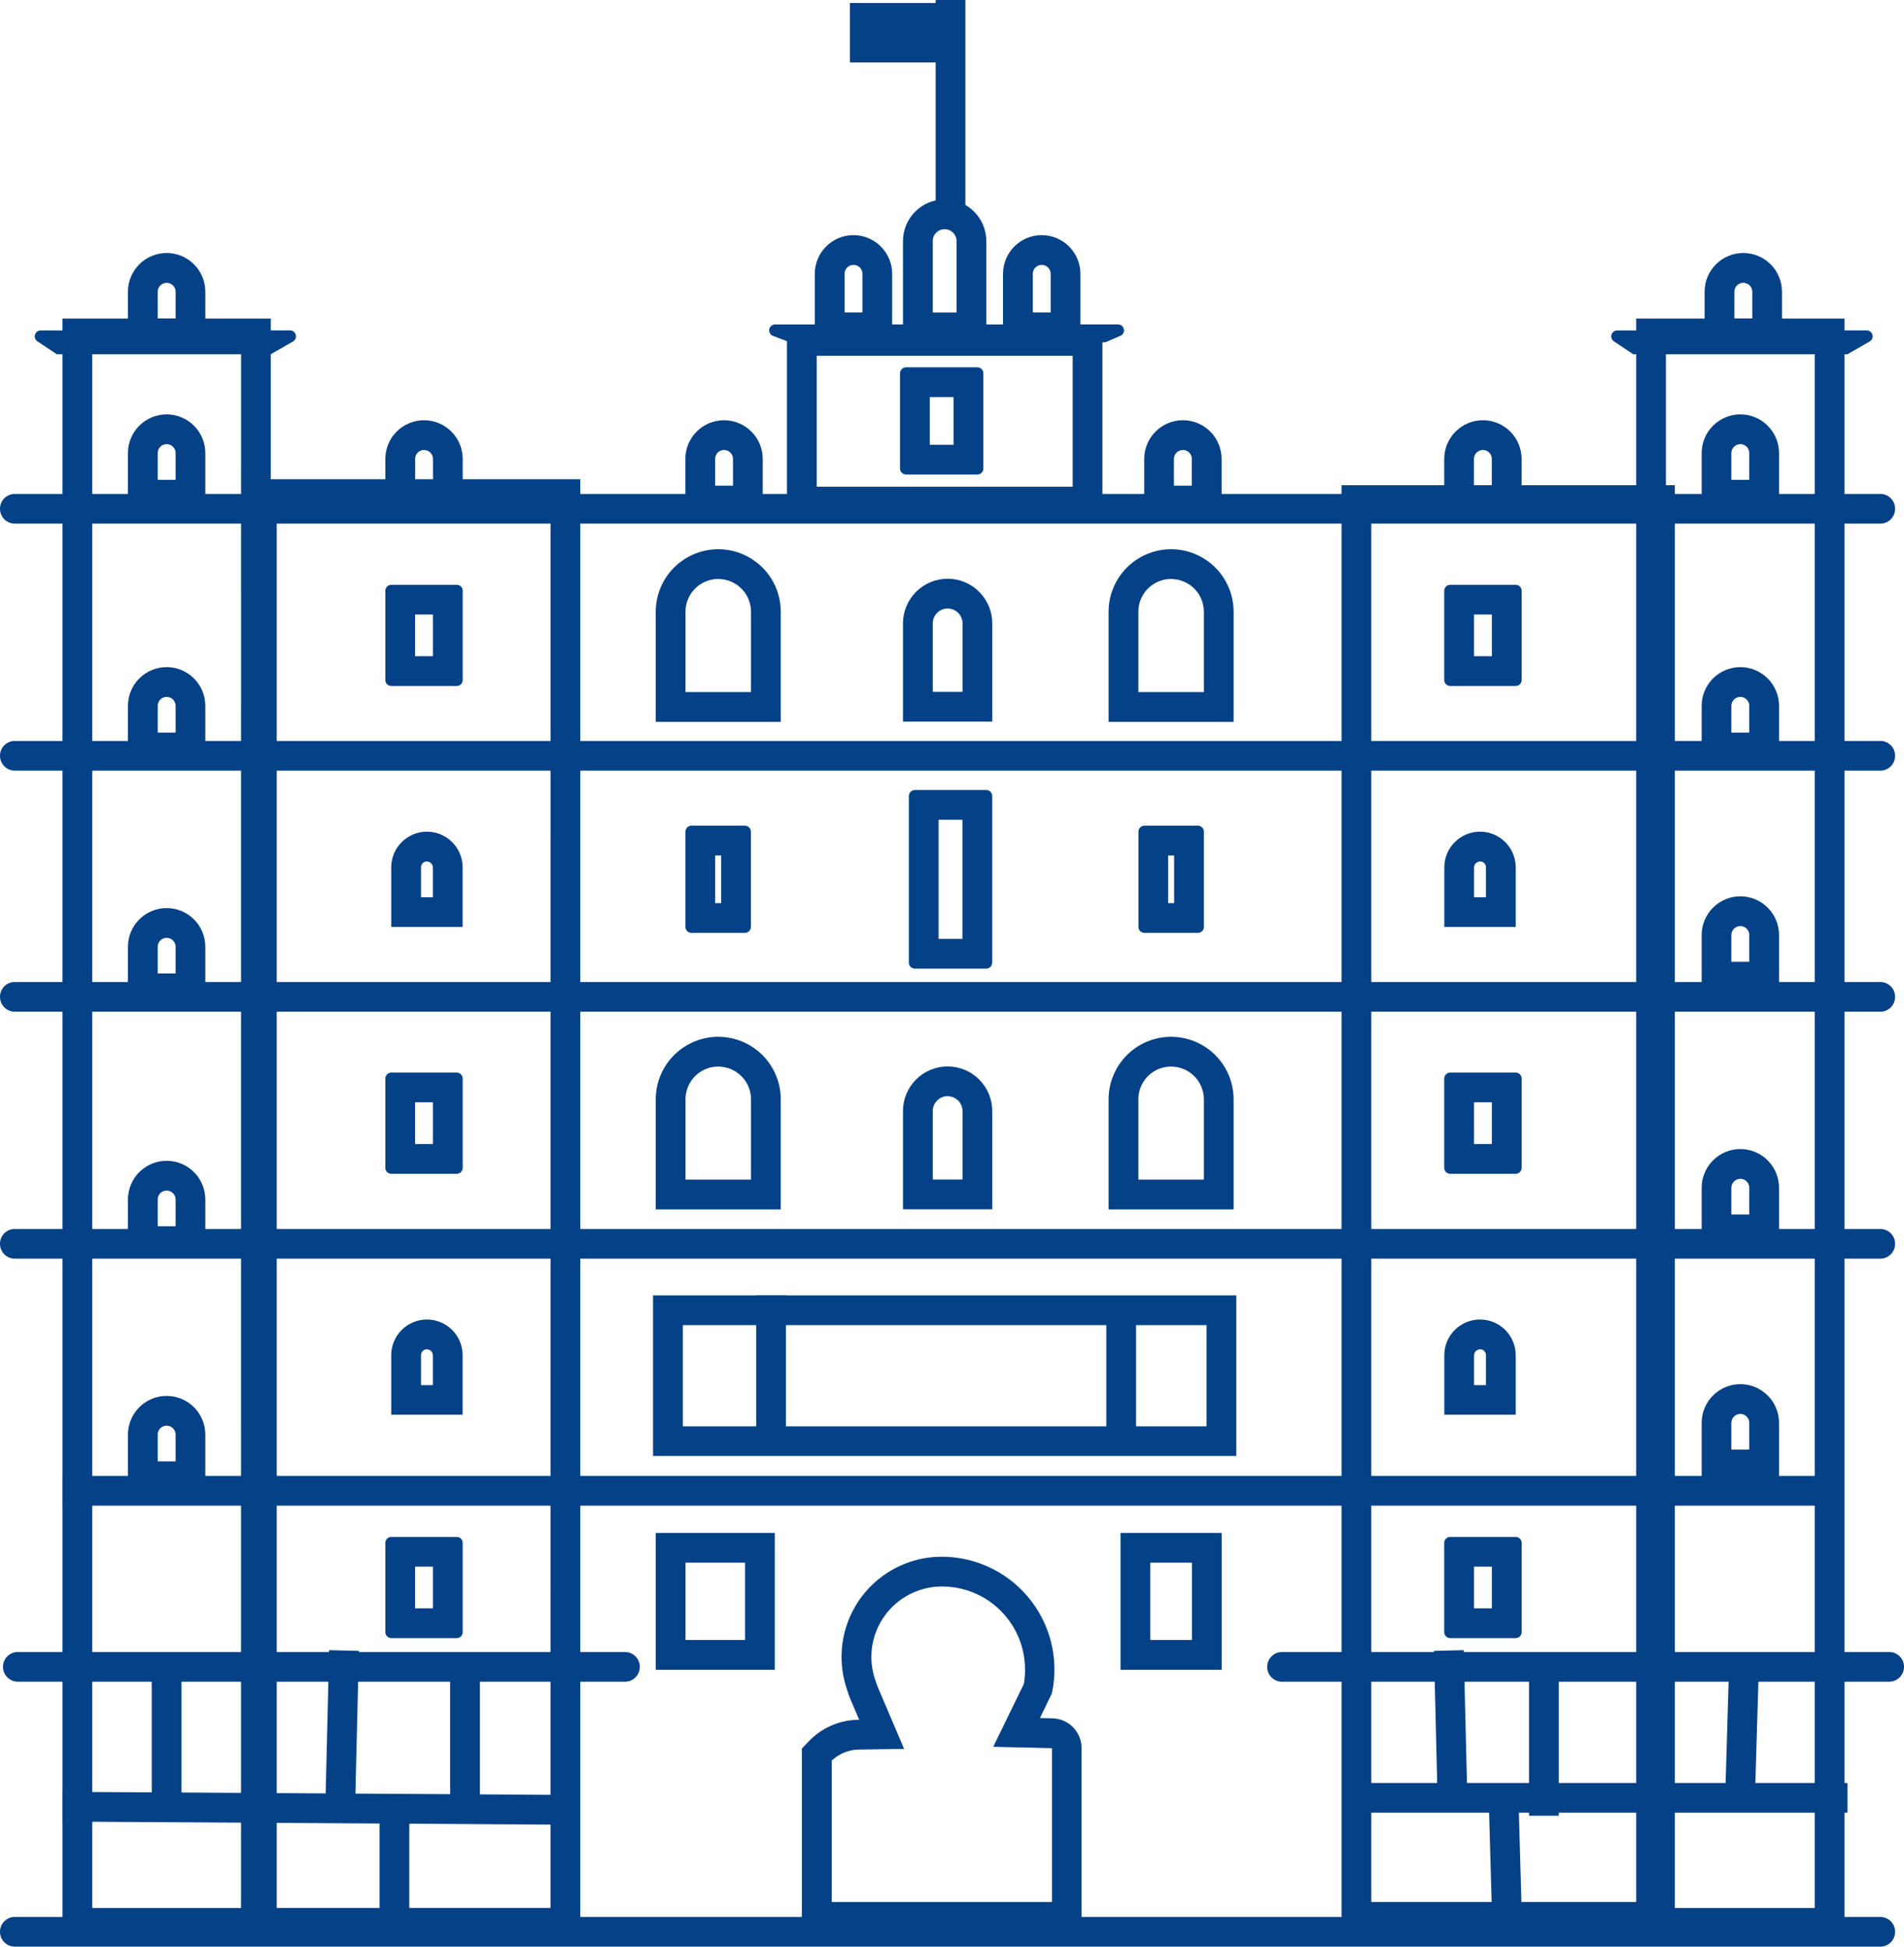 <svg xmlns="http://www.w3.org/2000/svg" xmlns:xlink="http://www.w3.org/1999/xlink" width="49.807" height="50.914" viewBox="0 0 49.807 50.914">
  <defs>
    <clipPath id="clip-path">
      <path id="Path_6431" data-name="Path 6431" d="M144.5-329.443h2.8V-331h-2.8Z" transform="translate(-144.5 331)" fill="none"/>
    </clipPath>
    <clipPath id="clip-path-2">
      <path id="Path_6433" data-name="Path 6433" d="M159-325.739h.778V-331.5H159Z" transform="translate(-159 331.5)" fill="none"/>
    </clipPath>
    <clipPath id="clip-path-3">
      <path id="Path_6435" data-name="Path 6435" d="M67.368-232a.156.156,0,0,1,.156.156v2.335a.156.156,0,0,1-.156.156H65.656a.156.156,0,0,1-.156-.156v-2.335a.156.156,0,0,1,.156-.156Zm-.623.778h-.467v1.09h.467Z" transform="translate(-65.5 232)" fill="none"/>
    </clipPath>
    <clipPath id="clip-path-4">
      <path id="Path_6437" data-name="Path 6437" d="M67.368-149a.156.156,0,0,1,.156.156v2.335a.156.156,0,0,1-.156.156H65.656a.156.156,0,0,1-.156-.156v-2.335a.156.156,0,0,1,.156-.156Zm-.623.778h-.467v1.09h.467Z" transform="translate(-65.5 149)" fill="none"/>
    </clipPath>
    <clipPath id="clip-path-5">
      <path id="Path_6439" data-name="Path 6439" d="M67.434-190a.934.934,0,0,1,.934.934v1.557H66.5v-1.557A.934.934,0,0,1,67.434-190Zm0,.778a.156.156,0,0,0-.155.138v.8h.311v-.778a.156.156,0,0,0-.138-.155Z" transform="translate(-66.5 190)" fill="none"/>
    </clipPath>
    <clipPath id="clip-path-6">
      <path id="Path_6441" data-name="Path 6441" d="M67.434-107a.934.934,0,0,1,.934.934v1.557H66.5v-1.557A.934.934,0,0,1,67.434-107Zm0,.778a.156.156,0,0,0-.155.138v.8h.311v-.778a.156.156,0,0,0-.138-.155Z" transform="translate(-66.5 107)" fill="none"/>
    </clipPath>
    <clipPath id="clip-path-7">
      <path id="Path_6443" data-name="Path 6443" d="M16.77-50a.389.389,0,0,1,.389.389.389.389,0,0,1-.364.388H.889A.389.389,0,0,1,.5-49.611.389.389,0,0,1,.864-50H16.77Z" transform="translate(-0.5 50)" fill="none"/>
    </clipPath>
    <clipPath id="clip-path-8">
      <path id="Path_6445" data-name="Path 6445" d="M67.368-70a.156.156,0,0,1,.156.156v2.335a.156.156,0,0,1-.156.156H65.656a.156.156,0,0,1-.156-.156v-2.335A.156.156,0,0,1,65.656-70Zm-.623.778h-.467v1.09h.467Z" transform="translate(-65.5 70)" fill="none"/>
    </clipPath>
    <clipPath id="clip-path-9">
      <path id="Path_6447" data-name="Path 6447" d="M12.487-276a.156.156,0,0,1,.156.156.156.156,0,0,1-.078.135l-.581.332h-5.6l-.506-.337a.156.156,0,0,1-.043-.216.156.156,0,0,1,.13-.069Z" transform="translate(-5.803 276)" fill="none"/>
    </clipPath>
    <clipPath id="clip-path-10">
      <path id="Path_6449" data-name="Path 6449" d="M22.512-289a1.012,1.012,0,0,1,1.012,1.012v1.479H21.5v-1.479A1.012,1.012,0,0,1,22.512-289Zm0,.779a.234.234,0,0,0-.232.211v.723h.467v-.7a.234.234,0,0,0-.211-.232Z" transform="translate(-21.5 289)" fill="none"/>
    </clipPath>
    <clipPath id="clip-path-11">
      <path id="Path_6451" data-name="Path 6451" d="M280.987-276a.156.156,0,0,1,.156.156.156.156,0,0,1-.078.135l-.581.332h-5.605l-.506-.337a.156.156,0,0,1-.043-.216.156.156,0,0,1,.13-.069Z" transform="translate(-274.303 276)" fill="none"/>
    </clipPath>
    <clipPath id="clip-path-12">
      <path id="Path_6453" data-name="Path 6453" d="M291.012-289a1.012,1.012,0,0,1,1.012,1.012v1.479H290v-1.479A1.012,1.012,0,0,1,291.012-289Zm0,.779a.234.234,0,0,0-.232.211v.723h.467v-.7a.234.234,0,0,0-.211-.232Z" transform="translate(-290 289)" fill="none"/>
    </clipPath>
    <clipPath id="clip-path-13">
      <path id="Path_6455" data-name="Path 6455" d="M22.512-261a1.012,1.012,0,0,1,1.012,1.012v1.479H21.5v-1.479A1.012,1.012,0,0,1,22.512-261Zm0,.778a.234.234,0,0,0-.232.211v.723h.467v-.7a.234.234,0,0,0-.211-.232Z" transform="translate(-21.5 261)" fill="none"/>
    </clipPath>
    <clipPath id="clip-path-14">
      <path id="Path_6457" data-name="Path 6457" d="M66.512-260a1.012,1.012,0,0,1,1.012,1.012v1.479H65.5v-1.479A1.012,1.012,0,0,1,66.512-260Zm0,.778a.234.234,0,0,0-.232.211v.723h.467v-.7a.234.234,0,0,0-.211-.232Z" transform="translate(-65.5 260)" fill="none"/>
    </clipPath>
    <clipPath id="clip-path-15">
      <path id="Path_6459" data-name="Path 6459" d="M117.512-260a1.012,1.012,0,0,1,1.012,1.012v1.479H116.5v-1.479A1.012,1.012,0,0,1,117.512-260Zm0,.778a.234.234,0,0,0-.232.211v.723h.467v-.7a.234.234,0,0,0-.211-.232Z" transform="translate(-116.5 260)" fill="none"/>
    </clipPath>
    <clipPath id="clip-path-16">
      <path id="Path_6461" data-name="Path 6461" d="M15.949-274v42.349H10.5V-274Zm-.778.779H11.278v40.792h3.892Z" transform="translate(-10.5 274)" fill="none"/>
    </clipPath>
    <clipPath id="clip-path-17">
      <path id="Path_6463" data-name="Path 6463" d="M50.219-247v38.145H41.5V-247Zm-.778.778H42.278v36.588H49.44Z" transform="translate(-41.5 247)" fill="none"/>
    </clipPath>
    <clipPath id="clip-path-18">
      <path id="Path_6465" data-name="Path 6465" d="M22.512-218a1.012,1.012,0,0,1,1.012,1.012v1.479H21.5v-1.479A1.012,1.012,0,0,1,22.512-218Zm0,.778a.234.234,0,0,0-.232.211v.723h.467v-.7a.234.234,0,0,0-.211-.232Z" transform="translate(-21.5 218)" fill="none"/>
    </clipPath>
    <clipPath id="clip-path-19">
      <path id="Path_6467" data-name="Path 6467" d="M22.512-177a1.012,1.012,0,0,1,1.012,1.012v1.479H21.5v-1.479A1.012,1.012,0,0,1,22.512-177Zm0,.778a.234.234,0,0,0-.232.211v.723h.467v-.7a.234.234,0,0,0-.211-.232Z" transform="translate(-21.5 177)" fill="none"/>
    </clipPath>
    <clipPath id="clip-path-20">
      <path id="Path_6469" data-name="Path 6469" d="M245.656-232a.156.156,0,0,0-.156.156v2.335a.156.156,0,0,0,.156.156h1.713a.156.156,0,0,0,.156-.156v-2.335a.156.156,0,0,0-.156-.156Zm.623.778h.467v1.09h-.467Z" transform="translate(-245.5 232)" fill="none"/>
    </clipPath>
    <clipPath id="clip-path-21">
      <path id="Path_6471" data-name="Path 6471" d="M245.656-149a.156.156,0,0,0-.156.156v2.335a.156.156,0,0,0,.156.156h1.713a.156.156,0,0,0,.156-.156v-2.335a.156.156,0,0,0-.156-.156Zm.623.778h.467v1.09h-.467Z" transform="translate(-245.5 149)" fill="none"/>
    </clipPath>
    <clipPath id="clip-path-22">
      <path id="Path_6473" data-name="Path 6473" d="M246.434-190a.934.934,0,0,0-.934.934v1.557h1.868v-1.557A.934.934,0,0,0,246.434-190Zm0,.778a.156.156,0,0,1,.155.138v.8h-.311v-.778a.156.156,0,0,1,.138-.155Z" transform="translate(-245.5 190)" fill="none"/>
    </clipPath>
    <clipPath id="clip-path-23">
      <path id="Path_6475" data-name="Path 6475" d="M246.434-107a.934.934,0,0,0-.934.934v1.557h1.868v-1.557A.934.934,0,0,0,246.434-107Zm0,.778a.156.156,0,0,1,.155.138v.8h-.311v-.778a.156.156,0,0,1,.138-.155Z" transform="translate(-245.5 107)" fill="none"/>
    </clipPath>
    <clipPath id="clip-path-24">
      <path id="Path_6477" data-name="Path 6477" d="M216.889-50a.389.389,0,0,0-.389.389.389.389,0,0,0,.364.388H232.77a.389.389,0,0,0,.389-.389A.389.389,0,0,0,232.8-50H216.889Z" transform="translate(-216.5 50)" fill="none"/>
    </clipPath>
    <clipPath id="clip-path-25">
      <path id="Path_6479" data-name="Path 6479" d="M245.656-70a.156.156,0,0,0-.156.156v2.335a.156.156,0,0,0,.156.156h1.713a.156.156,0,0,0,.156-.156v-2.335a.156.156,0,0,0-.156-.156Zm.623.778h.467v1.09h-.467Z" transform="translate(-245.5 70)" fill="none"/>
    </clipPath>
    <clipPath id="clip-path-26">
      <path id="Path_6481" data-name="Path 6481" d="M290.512-261a1.012,1.012,0,0,0-1.012,1.012v1.479h2.024v-1.479A1.012,1.012,0,0,0,290.512-261Zm0,.778a.234.234,0,0,1,.232.211v.723h-.467v-.7a.234.234,0,0,1,.211-.232Z" transform="translate(-289.5 261)" fill="none"/>
    </clipPath>
    <clipPath id="clip-path-27">
      <path id="Path_6483" data-name="Path 6483" d="M246.512-260a1.012,1.012,0,0,0-1.012,1.012v1.479h2.024v-1.479A1.012,1.012,0,0,0,246.512-260Zm0,.778a.234.234,0,0,1,.232.211v.723h-.467v-.7a.234.234,0,0,1,.211-.232Z" transform="translate(-245.5 260)" fill="none"/>
    </clipPath>
    <clipPath id="clip-path-28">
      <path id="Path_6485" data-name="Path 6485" d="M195.512-260a1.012,1.012,0,0,0-1.012,1.012v1.479h2.024v-1.479A1.012,1.012,0,0,0,195.512-260Zm0,.778a.234.234,0,0,1,.232.211v.723h-.467v-.7a.234.234,0,0,1,.211-.232Z" transform="translate(-194.5 260)" fill="none"/>
    </clipPath>
    <clipPath id="clip-path-29">
      <path id="Path_6487" data-name="Path 6487" d="M278.5-274v42.349h5.449V-274Zm.778.779h3.892v40.792h-3.892Z" transform="translate(-278.5 274)" fill="none"/>
    </clipPath>
    <clipPath id="clip-path-30">
      <path id="Path_6489" data-name="Path 6489" d="M231.5-27.222h12.845V-28H231.5Z" transform="translate(-231.5 28)" fill="none"/>
    </clipPath>
    <clipPath id="clip-path-31">
      <path id="Path_6491" data-name="Path 6491" d="M260.5-44.452h.778V-48.5H260.5Z" transform="translate(-260.5 48.5)" fill="none"/>
    </clipPath>
    <clipPath id="clip-path-32">
      <path id="Path_6493" data-name="Path 6493" d="M253.708-27.57l-.778.022.1,3.5.778-.022Z" transform="translate(-252.93 27.57)" fill="none"/>
    </clipPath>
    <clipPath id="clip-path-33">
      <path id="Path_6495" data-name="Path 6495" d="M244.471-50.307l-.778.018.1,4.126.778-.018Z" transform="translate(-243.693 50.307)" fill="none"/>
    </clipPath>
    <clipPath id="clip-path-34">
      <path id="Path_6497" data-name="Path 6497" d="M294.3-45.551l-.778-.024-.1,3.347.778.024Z" transform="translate(-293.425 45.575)" fill="none"/>
    </clipPath>
    <clipPath id="clip-path-35">
      <path id="Path_6499" data-name="Path 6499" d="M10.485-25.737l0-.778,13.468.083,0,.778Z" transform="translate(-10.485 26.515)" fill="none"/>
    </clipPath>
    <clipPath id="clip-path-36">
      <path id="Path_6501" data-name="Path 6501" d="M76.5-43.452h.778V-47.5H76.5Z" transform="translate(-76.5 47.5)" fill="none"/>
    </clipPath>
    <clipPath id="clip-path-37">
      <path id="Path_6503" data-name="Path 6503" d="M64.5-22h.778v-3.5H64.5Z" transform="translate(-64.5 25.5)" fill="none"/>
    </clipPath>
    <clipPath id="clip-path-38">
      <path id="Path_6505" data-name="Path 6505" d="M54.788-50.307l.778.018-.1,4.126-.778-.018Z" transform="translate(-54.693 50.307)" fill="none"/>
    </clipPath>
    <clipPath id="clip-path-39">
      <path id="Path_6507" data-name="Path 6507" d="M25.5-44.153h.778V-47.5H25.5Z" transform="translate(-25.5 47.5)" fill="none"/>
    </clipPath>
    <clipPath id="clip-path-40">
      <path id="Path_6509" data-name="Path 6509" d="M229-246v37.834h8.719V-246Zm.778.778h7.162v36.277h-7.162Z" transform="translate(-229 246)" fill="none"/>
    </clipPath>
    <clipPath id="clip-path-41">
      <path id="Path_6511" data-name="Path 6511" d="M290.512-218a1.012,1.012,0,0,0-1.012,1.012v1.479h2.024v-1.479A1.012,1.012,0,0,0,290.512-218Zm0,.778a.234.234,0,0,1,.232.211v.723h-.467v-.7a.234.234,0,0,1,.211-.232Z" transform="translate(-289.5 218)" fill="none"/>
    </clipPath>
    <clipPath id="clip-path-42">
      <path id="Path_6513" data-name="Path 6513" d="M290.512-179a1.012,1.012,0,0,0-1.012,1.012v1.479h2.024v-1.479A1.012,1.012,0,0,0,290.512-179Zm0,.778a.234.234,0,0,1,.232.211v.723h-.467v-.7a.234.234,0,0,1,.211-.232Z" transform="translate(-289.5 179)" fill="none"/>
    </clipPath>
    <clipPath id="clip-path-43">
      <path id="Path_6515" data-name="Path 6515" d="M22.512-134a1.012,1.012,0,0,1,1.012,1.012v1.479H21.5v-1.479A1.012,1.012,0,0,1,22.512-134Zm0,.778a.234.234,0,0,0-.232.211v.723h.467v-.7a.234.234,0,0,0-.211-.232Z" transform="translate(-21.5 134)" fill="none"/>
    </clipPath>
    <clipPath id="clip-path-44">
      <path id="Path_6517" data-name="Path 6517" d="M290.512-136a1.012,1.012,0,0,0-1.012,1.012v1.479h2.024v-1.479A1.012,1.012,0,0,0,290.512-136Zm0,.778a.234.234,0,0,1,.232.211v.723h-.467v-.7a.234.234,0,0,1,.211-.232Z" transform="translate(-289.5 136)" fill="none"/>
    </clipPath>
    <clipPath id="clip-path-45">
      <path id="Path_6519" data-name="Path 6519" d="M22.512-94a1.012,1.012,0,0,1,1.012,1.012v1.479H21.5v-1.479A1.012,1.012,0,0,1,22.512-94Zm0,.778a.234.234,0,0,0-.232.211v.723h.467v-.7a.234.234,0,0,0-.211-.232Z" transform="translate(-21.5 94)" fill="none"/>
    </clipPath>
    <clipPath id="clip-path-46">
      <path id="Path_6521" data-name="Path 6521" d="M290.512-96a1.012,1.012,0,0,0-1.012,1.012v1.479h2.024v-1.479A1.012,1.012,0,0,0,290.512-96Zm0,.778a.234.234,0,0,1,.232.211v.723h-.467v-.7a.234.234,0,0,1,.211-.232Z" transform="translate(-289.5 96)" fill="none"/>
    </clipPath>
    <clipPath id="clip-path-47">
      <path id="Path_6523" data-name="Path 6523" d="M10.5-79.722H56.96V-80.5H10.5Z" transform="translate(-10.5 80.5)" fill="none"/>
    </clipPath>
    <clipPath id="clip-path-48">
      <path id="Path_6525" data-name="Path 6525" d="M49.189-247.5a.387.387,0,0,1,.385.389.387.387,0,0,1-.36.388H.385A.387.387,0,0,1,0-247.111a.387.387,0,0,1,.36-.388H49.189Z" transform="translate(0 247.5)" fill="none"/>
    </clipPath>
    <clipPath id="clip-path-49">
      <path id="Path_6527" data-name="Path 6527" d="M49.189-205.5a.387.387,0,0,1,.385.389.387.387,0,0,1-.36.388H.385A.387.387,0,0,1,0-205.111a.388.388,0,0,1,.36-.388H49.189Z" transform="translate(0 205.5)" fill="none"/>
    </clipPath>
    <clipPath id="clip-path-50">
      <path id="Path_6529" data-name="Path 6529" d="M49.189-164.5a.387.387,0,0,1,.385.389.387.387,0,0,1-.36.388H.385A.387.387,0,0,1,0-164.111a.387.387,0,0,1,.36-.388H49.189Z" transform="translate(0 164.5)" fill="none"/>
    </clipPath>
    <clipPath id="clip-path-51">
      <path id="Path_6531" data-name="Path 6531" d="M49.189-122.5a.387.387,0,0,1,.385.389.387.387,0,0,1-.36.388H.385A.387.387,0,0,1,0-122.111a.387.387,0,0,1,.36-.388H49.189Z" transform="translate(0 122.5)" fill="none"/>
    </clipPath>
    <clipPath id="clip-path-52">
      <path id="Path_6533" data-name="Path 6533" d="M49.189-5.5a.387.387,0,0,1,.385.389.387.387,0,0,1-.36.388H.385A.387.387,0,0,1,0-5.111.387.387,0,0,1,.36-5.5H49.189Z" transform="translate(0 5.5)" fill="none"/>
    </clipPath>
    <clipPath id="clip-path-53">
      <path id="Path_6535" data-name="Path 6535" d="M140.14-277a.156.156,0,0,1,.156.156.156.156,0,0,1-.094.143l-.393.168h-8.252l-.442-.166a.156.156,0,0,1-.091-.2.156.156,0,0,1,.146-.1Z" transform="translate(-131.014 277)" fill="none"/>
    </clipPath>
    <clipPath id="clip-path-54">
      <path id="Path_6537" data-name="Path 6537" d="M139.512-292a1.012,1.012,0,0,1,1.012,1.012v1.791H138.5v-1.791A1.012,1.012,0,0,1,139.512-292Zm0,.778a.234.234,0,0,0-.232.211v1.034h.467v-1.012a.234.234,0,0,0-.211-.232Z" transform="translate(-138.5 292)" fill="none"/>
    </clipPath>
    <clipPath id="clip-path-55">
      <path id="Path_6539" data-name="Path 6539" d="M171.512-292a1.012,1.012,0,0,1,1.012,1.012v1.791H170.5v-1.791A1.012,1.012,0,0,1,171.512-292Zm0,.778a.234.234,0,0,0-.232.211v1.034h.467v-1.012a.234.234,0,0,0-.211-.232Z" transform="translate(-170.5 292)" fill="none"/>
    </clipPath>
    <clipPath id="clip-path-56">
      <path id="Path_6541" data-name="Path 6541" d="M154.59-298a1.09,1.09,0,0,1,1.09,1.09v2.647H153.5v-2.647A1.09,1.09,0,0,1,154.59-298Zm0,.778a.311.311,0,0,0-.311.288v1.892h.623v-1.868a.311.311,0,0,0-.288-.311Z" transform="translate(-153.5 298)" fill="none"/>
    </clipPath>
    <clipPath id="clip-path-57">
      <path id="Path_6543" data-name="Path 6543" d="M142.252-276v4.982H134V-276Zm-.778.778h-6.695v3.425h6.695Z" transform="translate(-134 276)" fill="none"/>
    </clipPath>
    <clipPath id="clip-path-58">
      <path id="Path_6545" data-name="Path 6545" d="M155.024-269a.156.156,0,0,1,.156.156v2.491a.156.156,0,0,1-.156.156h-1.868a.156.156,0,0,1-.156-.156v-2.491a.156.156,0,0,1,.156-.156Zm-.623.779h-.623v1.246h.623Z" transform="translate(-153 269)" fill="none"/>
    </clipPath>
    <clipPath id="clip-path-59">
      <path id="Path_6547" data-name="Path 6547" d="M156.524-197a.156.156,0,0,1,.156.156v4.359a.156.156,0,0,1-.156.156h-1.868a.156.156,0,0,1-.156-.156v-4.359a.156.156,0,0,1,.156-.156Zm-.623.778h-.623v3.114h.623Z" transform="translate(-154.5 197)" fill="none"/>
    </clipPath>
    <clipPath id="clip-path-60">
      <path id="Path_6549" data-name="Path 6549" d="M113.135-238a1.635,1.635,0,0,1,1.635,1.635v2.88H111.5v-2.88A1.635,1.635,0,0,1,113.135-238Zm0,.778a.856.856,0,0,0-.856.822v2.136h1.713v-2.1a.856.856,0,0,0-.822-.856Z" transform="translate(-111.5 238)" fill="none"/>
    </clipPath>
    <clipPath id="clip-path-61">
      <path id="Path_6551" data-name="Path 6551" d="M190.135-238a1.635,1.635,0,0,1,1.635,1.635v2.88H188.5v-2.88A1.635,1.635,0,0,1,190.135-238Zm0,.778a.856.856,0,0,0-.856.822v2.136h1.713v-2.1a.856.856,0,0,0-.822-.856Z" transform="translate(-188.5 238)" fill="none"/>
    </clipPath>
    <clipPath id="clip-path-62">
      <path id="Path_6553" data-name="Path 6553" d="M154.668-233a1.168,1.168,0,0,1,1.168,1.168v2.569H153.5v-2.569A1.168,1.168,0,0,1,154.668-233Zm0,.778a.389.389,0,0,0-.388.364v1.816h.778v-1.79a.389.389,0,0,0-.364-.388Z" transform="translate(-153.5 233)" fill="none"/>
    </clipPath>
    <clipPath id="clip-path-63">
      <path id="Path_6555" data-name="Path 6555" d="M113.135-155a1.635,1.635,0,0,1,1.635,1.635v2.88H111.5v-2.88A1.635,1.635,0,0,1,113.135-155Zm0,.778a.856.856,0,0,0-.856.822v2.136h1.713v-2.1a.856.856,0,0,0-.822-.856Z" transform="translate(-111.5 155)" fill="none"/>
    </clipPath>
    <clipPath id="clip-path-64">
      <path id="Path_6557" data-name="Path 6557" d="M126.758-111v4.2H111.5V-111Zm-.778.778h-13.7v2.647h13.7Z" transform="translate(-111.5 111)" fill="none"/>
    </clipPath>
    <clipPath id="clip-path-65">
      <path id="Path_6559" data-name="Path 6559" d="M128.5-106.952h.778V-111H128.5Z" transform="translate(-128.5 111)" fill="none"/>
    </clipPath>
    <clipPath id="clip-path-66">
      <path id="Path_6561" data-name="Path 6561" d="M188-106.452h.778V-110.5H188Z" transform="translate(-188 110.5)" fill="none"/>
    </clipPath>
    <clipPath id="clip-path-67">
      <path id="Path_6563" data-name="Path 6563" d="M114.614-70v3.581H111.5V-70Zm-.778.778h-1.557V-67.2h1.557Z" transform="translate(-111.5 70)" fill="none"/>
    </clipPath>
    <clipPath id="clip-path-68">
      <path id="Path_6565" data-name="Path 6565" d="M193.147-70v3.581H190.5V-70Zm-.778.778h-1.09V-67.2h1.09Z" transform="translate(-190.5 70)" fill="none"/>
    </clipPath>
    <clipPath id="clip-path-69">
      <path id="Path_6567" data-name="Path 6567" d="M140.159-66a2.948,2.948,0,0,1,2.948,2.948,2.948,2.948,0,0,1-.05.539l-.018.089-.311.642.327.008a.781.781,0,0,1,.762.747v4.836H136.5v-4.793l.179-.187a1.829,1.829,0,0,1,1.269-.565H138l-.256-.6-.066-.2a2.619,2.619,0,0,1,1.636-3.324A2.619,2.619,0,0,1,140.159-66Zm0,.778a1.841,1.841,0,0,0-.593.1,1.841,1.841,0,0,0-1.164,2.291l.015.045.058.169.7,1.643-1.2.017a1.05,1.05,0,0,0-.663.261l-.03.027v3.7h5.761v-4.024h0l-1.537-.037.8-1.641.011-.069a2.164,2.164,0,0,0,.021-.231v-.078A2.17,2.17,0,0,0,140.159-65.222Z" transform="translate(-136.5 66)" fill="none"/>
    </clipPath>
    <clipPath id="clip-path-70">
      <path id="Path_6569" data-name="Path 6569" d="M190.135-155a1.635,1.635,0,0,1,1.635,1.635v2.88H188.5v-2.88A1.635,1.635,0,0,1,190.135-155Zm0,.778a.856.856,0,0,0-.856.822v2.136h1.713v-2.1a.856.856,0,0,0-.822-.856Z" transform="translate(-188.5 155)" fill="none"/>
    </clipPath>
    <clipPath id="clip-path-71">
      <path id="Path_6571" data-name="Path 6571" d="M154.668-150a1.168,1.168,0,0,1,1.168,1.168v2.569H153.5v-2.569A1.168,1.168,0,0,1,154.668-150Zm0,.778a.389.389,0,0,0-.388.364v1.816h.778v-1.79a.389.389,0,0,0-.364-.388Z" transform="translate(-153.5 150)" fill="none"/>
    </clipPath>
    <clipPath id="clip-path-72">
      <path id="Path_6573" data-name="Path 6573" d="M118.057-191a.156.156,0,0,1,.156.156v2.491a.156.156,0,0,1-.156.156h-1.4a.156.156,0,0,1-.156-.156v-2.491a.156.156,0,0,1,.156-.156Zm-.623.778h-.156v1.246h.156Z" transform="translate(-116.5 191)" fill="none"/>
    </clipPath>
    <clipPath id="clip-path-73">
      <path id="Path_6575" data-name="Path 6575" d="M195.057-191a.156.156,0,0,1,.156.156v2.491a.156.156,0,0,1-.156.156h-1.4a.156.156,0,0,1-.156-.156v-2.491a.156.156,0,0,1,.156-.156Zm-.623.778h-.156v1.246h.156Z" transform="translate(-193.5 191)" fill="none"/>
    </clipPath>
  </defs>
  <g id="Group_7116" data-name="Group 7116" transform="translate(0 331.5)">
    <g id="Group_7043" data-name="Group 7043" transform="translate(22.233 -331.422)" clip-path="url(#clip-path)">
      <path id="Path_6430" data-name="Path 6430" d="M139.5-336h4.359v3.114H139.5Z" transform="translate(-140.278 335.222)" fill="#054186"/>
    </g>
    <g id="Group_7044" data-name="Group 7044" transform="translate(24.476 -331.5)" clip-path="url(#clip-path-2)">
      <path id="Path_6432" data-name="Path 6432" d="M154-336.5h2.335v7.318H154Z" transform="translate(-154.778 335.722)" fill="#054186"/>
    </g>
    <g id="Group_7045" data-name="Group 7045" transform="translate(10.08 -316.205)" clip-path="url(#clip-path-3)">
      <path id="Path_6434" data-name="Path 6434" d="M60.5-237h3.581v4.2H60.5Z" transform="translate(-61.278 236.222)" fill="#054186"/>
    </g>
    <g id="Group_7046" data-name="Group 7046" transform="translate(10.08 -303.447)" clip-path="url(#clip-path-4)">
      <path id="Path_6436" data-name="Path 6436" d="M60.5-154h3.581v4.2H60.5Z" transform="translate(-61.278 153.222)" fill="#054186"/>
    </g>
    <g id="Group_7047" data-name="Group 7047" transform="translate(10.234 -309.748)" clip-path="url(#clip-path-5)">
      <path id="Path_6438" data-name="Path 6438" d="M61.5-195h3.425v4.048H61.5Z" transform="translate(-62.278 194.222)" fill="#054186"/>
    </g>
    <g id="Group_7048" data-name="Group 7048" transform="translate(10.234 -296.989)" clip-path="url(#clip-path-6)">
      <path id="Path_6440" data-name="Path 6440" d="M61.5-112h3.425v4.048H61.5Z" transform="translate(-62.278 111.222)" fill="#054186"/>
    </g>
    <g id="Group_7049" data-name="Group 7049" transform="translate(0.078 -288.293)" clip-path="url(#clip-path-7)">
      <path id="Path_6442" data-name="Path 6442" d="M-4.5-55H13.716v2.335H-4.5Z" transform="translate(3.722 54.222)" fill="#054186"/>
    </g>
    <g id="Group_7050" data-name="Group 7050" transform="translate(10.08 -291.303)" clip-path="url(#clip-path-8)">
      <path id="Path_6444" data-name="Path 6444" d="M60.5-75h3.581v4.2H60.5Z" transform="translate(-61.278 74.222)" fill="#054186"/>
    </g>
    <g id="Group_7051" data-name="Group 7051" transform="translate(0.903 -322.859)" clip-path="url(#clip-path-9)">
      <path id="Path_6446" data-name="Path 6446" d="M.8-281H9.2v2.18H.8Z" transform="translate(-1.581 280.222)" fill="#054186"/>
    </g>
    <g id="Group_7052" data-name="Group 7052" transform="translate(3.347 -324.883)" clip-path="url(#clip-path-10)">
      <path id="Path_6448" data-name="Path 6448" d="M16.5-294h3.581v4.048H16.5Z" transform="translate(-17.278 293.222)" fill="#054186"/>
    </g>
    <g id="Group_7053" data-name="Group 7053" transform="translate(42.147 -322.859)" clip-path="url(#clip-path-11)">
      <path id="Path_6450" data-name="Path 6450" d="M269.3-281h8.4v2.18h-8.4Z" transform="translate(-270.081 280.222)" fill="#054186"/>
    </g>
    <g id="Group_7054" data-name="Group 7054" transform="translate(44.591 -324.883)" clip-path="url(#clip-path-12)">
      <path id="Path_6452" data-name="Path 6452" d="M285-294h3.581v4.048H285Z" transform="translate(-285.778 293.222)" fill="#054186"/>
    </g>
    <g id="Group_7055" data-name="Group 7055" transform="translate(3.347 -320.662)" clip-path="url(#clip-path-13)">
      <path id="Path_6454" data-name="Path 6454" d="M16.5-266h3.581v4.048H16.5Z" transform="translate(-17.278 265.222)" fill="#054186"/>
    </g>
    <g id="Group_7056" data-name="Group 7056" transform="translate(10.08 -320.509)" clip-path="url(#clip-path-14)">
      <path id="Path_6456" data-name="Path 6456" d="M60.5-265h3.581v4.048H60.5Z" transform="translate(-61.278 264.222)" fill="#054186"/>
    </g>
    <g id="Group_7057" data-name="Group 7057" transform="translate(17.928 -320.509)" clip-path="url(#clip-path-15)">
      <path id="Path_6458" data-name="Path 6458" d="M111.5-265h3.581v4.048H111.5Z" transform="translate(-112.278 264.222)" fill="#054186"/>
    </g>
    <g id="Group_7058" data-name="Group 7058" transform="translate(1.635 -323.168)" clip-path="url(#clip-path-16)">
      <path id="Path_6460" data-name="Path 6460" d="M5.5-279h7.006v43.906H5.5Z" transform="translate(-6.278 278.222)" fill="#054186"/>
    </g>
    <g id="Group_7059" data-name="Group 7059" transform="translate(6.461 -318.965)" clip-path="url(#clip-path-17)">
      <path id="Path_6462" data-name="Path 6462" d="M36.5-252H46.776v39.7H36.5Z" transform="translate(-37.278 251.222)" fill="#054186"/>
    </g>
    <g id="Group_7060" data-name="Group 7060" transform="translate(3.347 -314.052)" clip-path="url(#clip-path-18)">
      <path id="Path_6464" data-name="Path 6464" d="M16.5-223h3.581v4.048H16.5Z" transform="translate(-17.278 222.222)" fill="#054186"/>
    </g>
    <g id="Group_7061" data-name="Group 7061" transform="translate(3.347 -307.75)" clip-path="url(#clip-path-19)">
      <path id="Path_6466" data-name="Path 6466" d="M16.5-182h3.581v4.048H16.5Z" transform="translate(-17.278 181.222)" fill="#054186"/>
    </g>
    <g id="Group_7062" data-name="Group 7062" transform="translate(37.78 -316.205)" clip-path="url(#clip-path-20)">
      <path id="Path_6468" data-name="Path 6468" d="M240.5-232.8h3.581V-237H240.5Z" transform="translate(-241.278 236.222)" fill="#054186"/>
    </g>
    <g id="Group_7063" data-name="Group 7063" transform="translate(37.78 -303.447)" clip-path="url(#clip-path-21)">
      <path id="Path_6470" data-name="Path 6470" d="M240.5-149.8h3.581V-154H240.5Z" transform="translate(-241.278 153.222)" fill="#054186"/>
    </g>
    <g id="Group_7064" data-name="Group 7064" transform="translate(37.782 -309.748)" clip-path="url(#clip-path-22)">
      <path id="Path_6472" data-name="Path 6472" d="M240.5-190.952h3.425V-195H240.5Z" transform="translate(-241.278 194.222)" fill="#054186"/>
    </g>
    <g id="Group_7065" data-name="Group 7065" transform="translate(37.782 -296.989)" clip-path="url(#clip-path-23)">
      <path id="Path_6474" data-name="Path 6474" d="M240.5-107.952h3.425V-112H240.5Z" transform="translate(-241.278 111.222)" fill="#054186"/>
    </g>
    <g id="Group_7066" data-name="Group 7066" transform="translate(33.148 -288.293)" clip-path="url(#clip-path-24)">
      <path id="Path_6476" data-name="Path 6476" d="M211.5-52.665h18.216V-55H211.5Z" transform="translate(-212.278 54.222)" fill="#054186"/>
    </g>
    <g id="Group_7067" data-name="Group 7067" transform="translate(37.78 -291.303)" clip-path="url(#clip-path-25)">
      <path id="Path_6478" data-name="Path 6478" d="M240.5-70.8h3.581V-75H240.5Z" transform="translate(-241.278 74.222)" fill="#054186"/>
    </g>
    <g id="Group_7068" data-name="Group 7068" transform="translate(44.514 -320.662)" clip-path="url(#clip-path-26)">
      <path id="Path_6480" data-name="Path 6480" d="M284.5-261.952h3.581V-266H284.5Z" transform="translate(-285.279 265.222)" fill="#054186"/>
    </g>
    <g id="Group_7069" data-name="Group 7069" transform="translate(37.78 -320.509)" clip-path="url(#clip-path-27)">
      <path id="Path_6482" data-name="Path 6482" d="M240.5-260.952h3.581V-265H240.5Z" transform="translate(-241.278 264.222)" fill="#054186"/>
    </g>
    <g id="Group_7070" data-name="Group 7070" transform="translate(29.932 -320.509)" clip-path="url(#clip-path-28)">
      <path id="Path_6484" data-name="Path 6484" d="M189.5-260.952h3.581V-265H189.5Z" transform="translate(-190.278 264.222)" fill="#054186"/>
    </g>
    <g id="Group_7071" data-name="Group 7071" transform="translate(42.801 -323.168)" clip-path="url(#clip-path-29)">
      <path id="Path_6486" data-name="Path 6486" d="M273.5-235.094h7.006V-279H273.5Z" transform="translate(-274.278 278.222)" fill="#054186"/>
    </g>
    <g id="Group_7072" data-name="Group 7072" transform="translate(35.483 -284.868)" clip-path="url(#clip-path-30)">
      <path id="Path_6488" data-name="Path 6488" d="M226.5-30.665h14.4V-33H226.5Z" transform="translate(-227.278 32.222)" fill="#054186"/>
    </g>
    <g id="Group_7073" data-name="Group 7073" transform="translate(39.998 -288.059)" clip-path="url(#clip-path-31)">
      <path id="Path_6490" data-name="Path 6490" d="M255.5-47.9h2.335v-5.6H255.5Z" transform="translate(-256.279 52.722)" fill="#054186"/>
    </g>
    <g id="Group_7074" data-name="Group 7074" transform="translate(38.934 -284.801)" clip-path="url(#clip-path-32)">
      <path id="Path_6492" data-name="Path 6492" d="M247.93-27.488h2.435V-32.57H247.93Z" transform="translate(-248.708 31.792)" fill="#054186"/>
    </g>
    <g id="Group_7075" data-name="Group 7075" transform="translate(37.512 -288.341)" clip-path="url(#clip-path-33)">
      <path id="Path_6494" data-name="Path 6494" d="M238.693-49.607h2.431v-5.7h-2.431Z" transform="translate(-239.471 54.529)" fill="#054186"/>
    </g>
    <g id="Group_7076" data-name="Group 7076" transform="translate(45.125 -287.604)" clip-path="url(#clip-path-34)">
      <path id="Path_6496" data-name="Path 6496" d="M288.425-45.647h2.436v-4.928h-2.436Z" transform="translate(-289.204 49.796)" fill="#054186"/>
    </g>
    <g id="Group_7077" data-name="Group 7077" transform="translate(1.632 -284.636)" clip-path="url(#clip-path-35)">
      <path id="Path_6498" data-name="Path 6498" d="M5.485-31.515H20.514V-29.1H5.485Z" transform="translate(-6.263 30.737)" fill="#054186"/>
    </g>
    <g id="Group_7078" data-name="Group 7078" transform="translate(11.776 -287.904)" clip-path="url(#clip-path-36)">
      <path id="Path_6500" data-name="Path 6500" d="M71.5-52.5h2.335v5.6H71.5Z" transform="translate(-72.278 51.722)" fill="#054186"/>
    </g>
    <g id="Group_7079" data-name="Group 7079" transform="translate(9.929 -284.478)" clip-path="url(#clip-path-37)">
      <path id="Path_6502" data-name="Path 6502" d="M59.5-30.5h2.335v5.06H59.5Z" transform="translate(-60.278 29.722)" fill="#054186"/>
    </g>
    <g id="Group_7080" data-name="Group 7080" transform="translate(8.515 -288.341)" clip-path="url(#clip-path-38)">
      <path id="Path_6504" data-name="Path 6504" d="M49.693-55.307h2.431v5.7H49.693Z" transform="translate(-50.471 54.529)" fill="#054186"/>
    </g>
    <g id="Group_7081" data-name="Group 7081" transform="translate(3.97 -287.904)" clip-path="url(#clip-path-39)">
      <path id="Path_6506" data-name="Path 6506" d="M20.5-52.5h2.335v4.9H20.5Z" transform="translate(-21.278 51.722)" fill="#054186"/>
    </g>
    <g id="Group_7082" data-name="Group 7082" transform="translate(35.094 -318.809)" clip-path="url(#clip-path-40)">
      <path id="Path_6508" data-name="Path 6508" d="M224-211.609h10.276V-251H224Z" transform="translate(-224.778 250.222)" fill="#054186"/>
    </g>
    <g id="Group_7083" data-name="Group 7083" transform="translate(44.514 -314.052)" clip-path="url(#clip-path-41)">
      <path id="Path_6510" data-name="Path 6510" d="M284.5-218.952h3.581V-223H284.5Z" transform="translate(-285.279 222.222)" fill="#054186"/>
    </g>
    <g id="Group_7084" data-name="Group 7084" transform="translate(44.514 -308.057)" clip-path="url(#clip-path-42)">
      <path id="Path_6512" data-name="Path 6512" d="M284.5-179.952h3.581V-184H284.5Z" transform="translate(-285.279 183.222)" fill="#054186"/>
    </g>
    <g id="Group_7085" data-name="Group 7085" transform="translate(3.347 -301.14)" clip-path="url(#clip-path-43)">
      <path id="Path_6514" data-name="Path 6514" d="M16.5-139h3.581v4.048H16.5Z" transform="translate(-17.278 138.222)" fill="#054186"/>
    </g>
    <g id="Group_7086" data-name="Group 7086" transform="translate(44.514 -301.447)" clip-path="url(#clip-path-44)">
      <path id="Path_6516" data-name="Path 6516" d="M284.5-136.952h3.581V-141H284.5Z" transform="translate(-285.279 140.222)" fill="#054186"/>
    </g>
    <g id="Group_7087" data-name="Group 7087" transform="translate(3.347 -294.991)" clip-path="url(#clip-path-45)">
      <path id="Path_6518" data-name="Path 6518" d="M16.5-99h3.581v4.048H16.5Z" transform="translate(-17.278 98.222)" fill="#054186"/>
    </g>
    <g id="Group_7088" data-name="Group 7088" transform="translate(44.514 -295.298)" clip-path="url(#clip-path-46)">
      <path id="Path_6520" data-name="Path 6520" d="M284.5-96.952h3.581V-101H284.5Z" transform="translate(-285.279 100.222)" fill="#054186"/>
    </g>
    <g id="Group_7089" data-name="Group 7089" transform="translate(1.635 -292.899)" clip-path="url(#clip-path-47)">
      <path id="Path_6522" data-name="Path 6522" d="M5.5-85.5h48v2.335H5.5Z" transform="translate(-6.269 84.722)" fill="#054186"/>
    </g>
    <g id="Group_7090" data-name="Group 7090" transform="translate(0 -318.582)" clip-path="url(#clip-path-48)">
      <path id="Path_6524" data-name="Path 6524" d="M-5-252.5H46.113v2.335H-5Z" transform="translate(4.23 251.722)" fill="#054186"/>
    </g>
    <g id="Group_7091" data-name="Group 7091" transform="translate(0 -312.122)" clip-path="url(#clip-path-49)">
      <path id="Path_6526" data-name="Path 6526" d="M-5-210.5H46.113v2.335H-5Z" transform="translate(4.23 209.722)" fill="#054186"/>
    </g>
    <g id="Group_7092" data-name="Group 7092" transform="translate(0 -305.817)" clip-path="url(#clip-path-50)">
      <path id="Path_6528" data-name="Path 6528" d="M-5-169.5H46.113v2.335H-5Z" transform="translate(4.23 168.722)" fill="#054186"/>
    </g>
    <g id="Group_7093" data-name="Group 7093" transform="translate(0 -299.358)" clip-path="url(#clip-path-51)">
      <path id="Path_6530" data-name="Path 6530" d="M-5-127.5H46.113v2.335H-5Z" transform="translate(4.23 126.722)" fill="#054186"/>
    </g>
    <g id="Group_7094" data-name="Group 7094" transform="translate(0 -281.364)" clip-path="url(#clip-path-52)">
      <path id="Path_6532" data-name="Path 6532" d="M-5-10.5H46.113v2.335H-5Z" transform="translate(4.23 9.722)" fill="#054186"/>
    </g>
    <g id="Group_7095" data-name="Group 7095" transform="translate(20.12 -323.015)" clip-path="url(#clip-path-53)">
      <path id="Path_6534" data-name="Path 6534" d="M126.014-282h10.838v2.024H126.014Z" transform="translate(-126.793 281.222)" fill="#054186"/>
    </g>
    <g id="Group_7096" data-name="Group 7096" transform="translate(21.314 -325.35)" clip-path="url(#clip-path-54)">
      <path id="Path_6536" data-name="Path 6536" d="M133.5-297h3.581v4.359H133.5Z" transform="translate(-134.278 296.222)" fill="#054186"/>
    </g>
    <g id="Group_7097" data-name="Group 7097" transform="translate(26.238 -325.35)" clip-path="url(#clip-path-55)">
      <path id="Path_6538" data-name="Path 6538" d="M165.5-297h3.581v4.359H165.5Z" transform="translate(-166.278 296.222)" fill="#054186"/>
    </g>
    <g id="Group_7098" data-name="Group 7098" transform="translate(23.621 -326.284)" clip-path="url(#clip-path-56)">
      <path id="Path_6540" data-name="Path 6540" d="M148.5-303h3.737v5.294H148.5Z" transform="translate(-149.278 302.222)" fill="#054186"/>
    </g>
    <g id="Group_7099" data-name="Group 7099" transform="translate(20.586 -322.974)" clip-path="url(#clip-path-57)">
      <path id="Path_6542" data-name="Path 6542" d="M129-281h9.809v6.539H129Z" transform="translate(-129.778 280.222)" fill="#054186"/>
    </g>
    <g id="Group_7100" data-name="Group 7100" transform="translate(23.544 -321.893)" clip-path="url(#clip-path-58)">
      <path id="Path_6544" data-name="Path 6544" d="M148-274h3.737v4.359H148Z" transform="translate(-148.778 273.222)" fill="#054186"/>
    </g>
    <g id="Group_7101" data-name="Group 7101" transform="translate(23.775 -310.837)" clip-path="url(#clip-path-59)">
      <path id="Path_6546" data-name="Path 6546" d="M149.5-202h3.737v6.228H149.5Z" transform="translate(-150.278 201.222)" fill="#054186"/>
    </g>
    <g id="Group_7102" data-name="Group 7102" transform="translate(17.154 -317.135)" clip-path="url(#clip-path-60)">
      <path id="Path_6548" data-name="Path 6548" d="M106.5-243h4.827v6.072H106.5Z" transform="translate(-107.278 242.222)" fill="#054186"/>
    </g>
    <g id="Group_7103" data-name="Group 7103" transform="translate(29 -317.135)" clip-path="url(#clip-path-61)">
      <path id="Path_6550" data-name="Path 6550" d="M183.5-243h4.827v6.072H183.5Z" transform="translate(-184.278 242.222)" fill="#054186"/>
    </g>
    <g id="Group_7104" data-name="Group 7104" transform="translate(23.621 -316.363)" clip-path="url(#clip-path-62)">
      <path id="Path_6552" data-name="Path 6552" d="M148.5-238h3.892v5.294H148.5Z" transform="translate(-149.278 237.222)" fill="#054186"/>
    </g>
    <g id="Group_7105" data-name="Group 7105" transform="translate(17.154 -304.383)" clip-path="url(#clip-path-63)">
      <path id="Path_6554" data-name="Path 6554" d="M106.5-160h4.827v6.072H106.5Z" transform="translate(-107.278 159.222)" fill="#054186"/>
    </g>
    <g id="Group_7106" data-name="Group 7106" transform="translate(17.083 -297.62)" clip-path="url(#clip-path-64)">
      <path id="Path_6556" data-name="Path 6556" d="M106.5-116h16.815v5.761H106.5Z" transform="translate(-107.278 115.222)" fill="#054186"/>
    </g>
    <g id="Group_7107" data-name="Group 7107" transform="translate(19.781 -297.618)" clip-path="url(#clip-path-65)">
      <path id="Path_6558" data-name="Path 6558" d="M123.5-116h2.335v5.6H123.5Z" transform="translate(-124.278 115.222)" fill="#054186"/>
    </g>
    <g id="Group_7108" data-name="Group 7108" transform="translate(28.94 -297.541)" clip-path="url(#clip-path-66)">
      <path id="Path_6560" data-name="Path 6560" d="M183-115.5h2.335v5.605H183Z" transform="translate(-183.778 114.722)" fill="#054186"/>
    </g>
    <g id="Group_7109" data-name="Group 7109" transform="translate(17.154 -291.407)" clip-path="url(#clip-path-67)">
      <path id="Path_6562" data-name="Path 6562" d="M106.5-75h4.671v5.138H106.5Z" transform="translate(-107.278 74.222)" fill="#054186"/>
    </g>
    <g id="Group_7110" data-name="Group 7110" transform="translate(29.312 -291.407)" clip-path="url(#clip-path-68)">
      <path id="Path_6564" data-name="Path 6564" d="M185.5-75h4.2v5.138h-4.2Z" transform="translate(-186.278 74.222)" fill="#054186"/>
    </g>
    <g id="Group_7111" data-name="Group 7111" transform="translate(20.976 -290.784)" clip-path="url(#clip-path-69)">
      <path id="Path_6566" data-name="Path 6566" d="M131.5-71h8.875v11.366H131.5Z" transform="translate(-132.278 70.222)" fill="#054186"/>
    </g>
    <g id="Group_7112" data-name="Group 7112" transform="translate(29 -304.383)" clip-path="url(#clip-path-70)">
      <path id="Path_6568" data-name="Path 6568" d="M183.5-160h4.827v6.072H183.5Z" transform="translate(-184.278 159.222)" fill="#054186"/>
    </g>
    <g id="Group_7113" data-name="Group 7113" transform="translate(23.621 -303.608)" clip-path="url(#clip-path-71)">
      <path id="Path_6570" data-name="Path 6570" d="M148.5-155h3.892v5.294H148.5Z" transform="translate(-149.278 154.222)" fill="#054186"/>
    </g>
    <g id="Group_7114" data-name="Group 7114" transform="translate(17.93 -309.904)" clip-path="url(#clip-path-72)">
      <path id="Path_6572" data-name="Path 6572" d="M111.5-196h3.27v4.359H111.5Z" transform="translate(-112.278 195.222)" fill="#054186"/>
    </g>
    <g id="Group_7115" data-name="Group 7115" transform="translate(29.78 -309.904)" clip-path="url(#clip-path-73)">
      <path id="Path_6574" data-name="Path 6574" d="M188.5-196h3.27v4.359H188.5Z" transform="translate(-189.278 195.222)" fill="#054186"/>
    </g>
  </g>
</svg>
